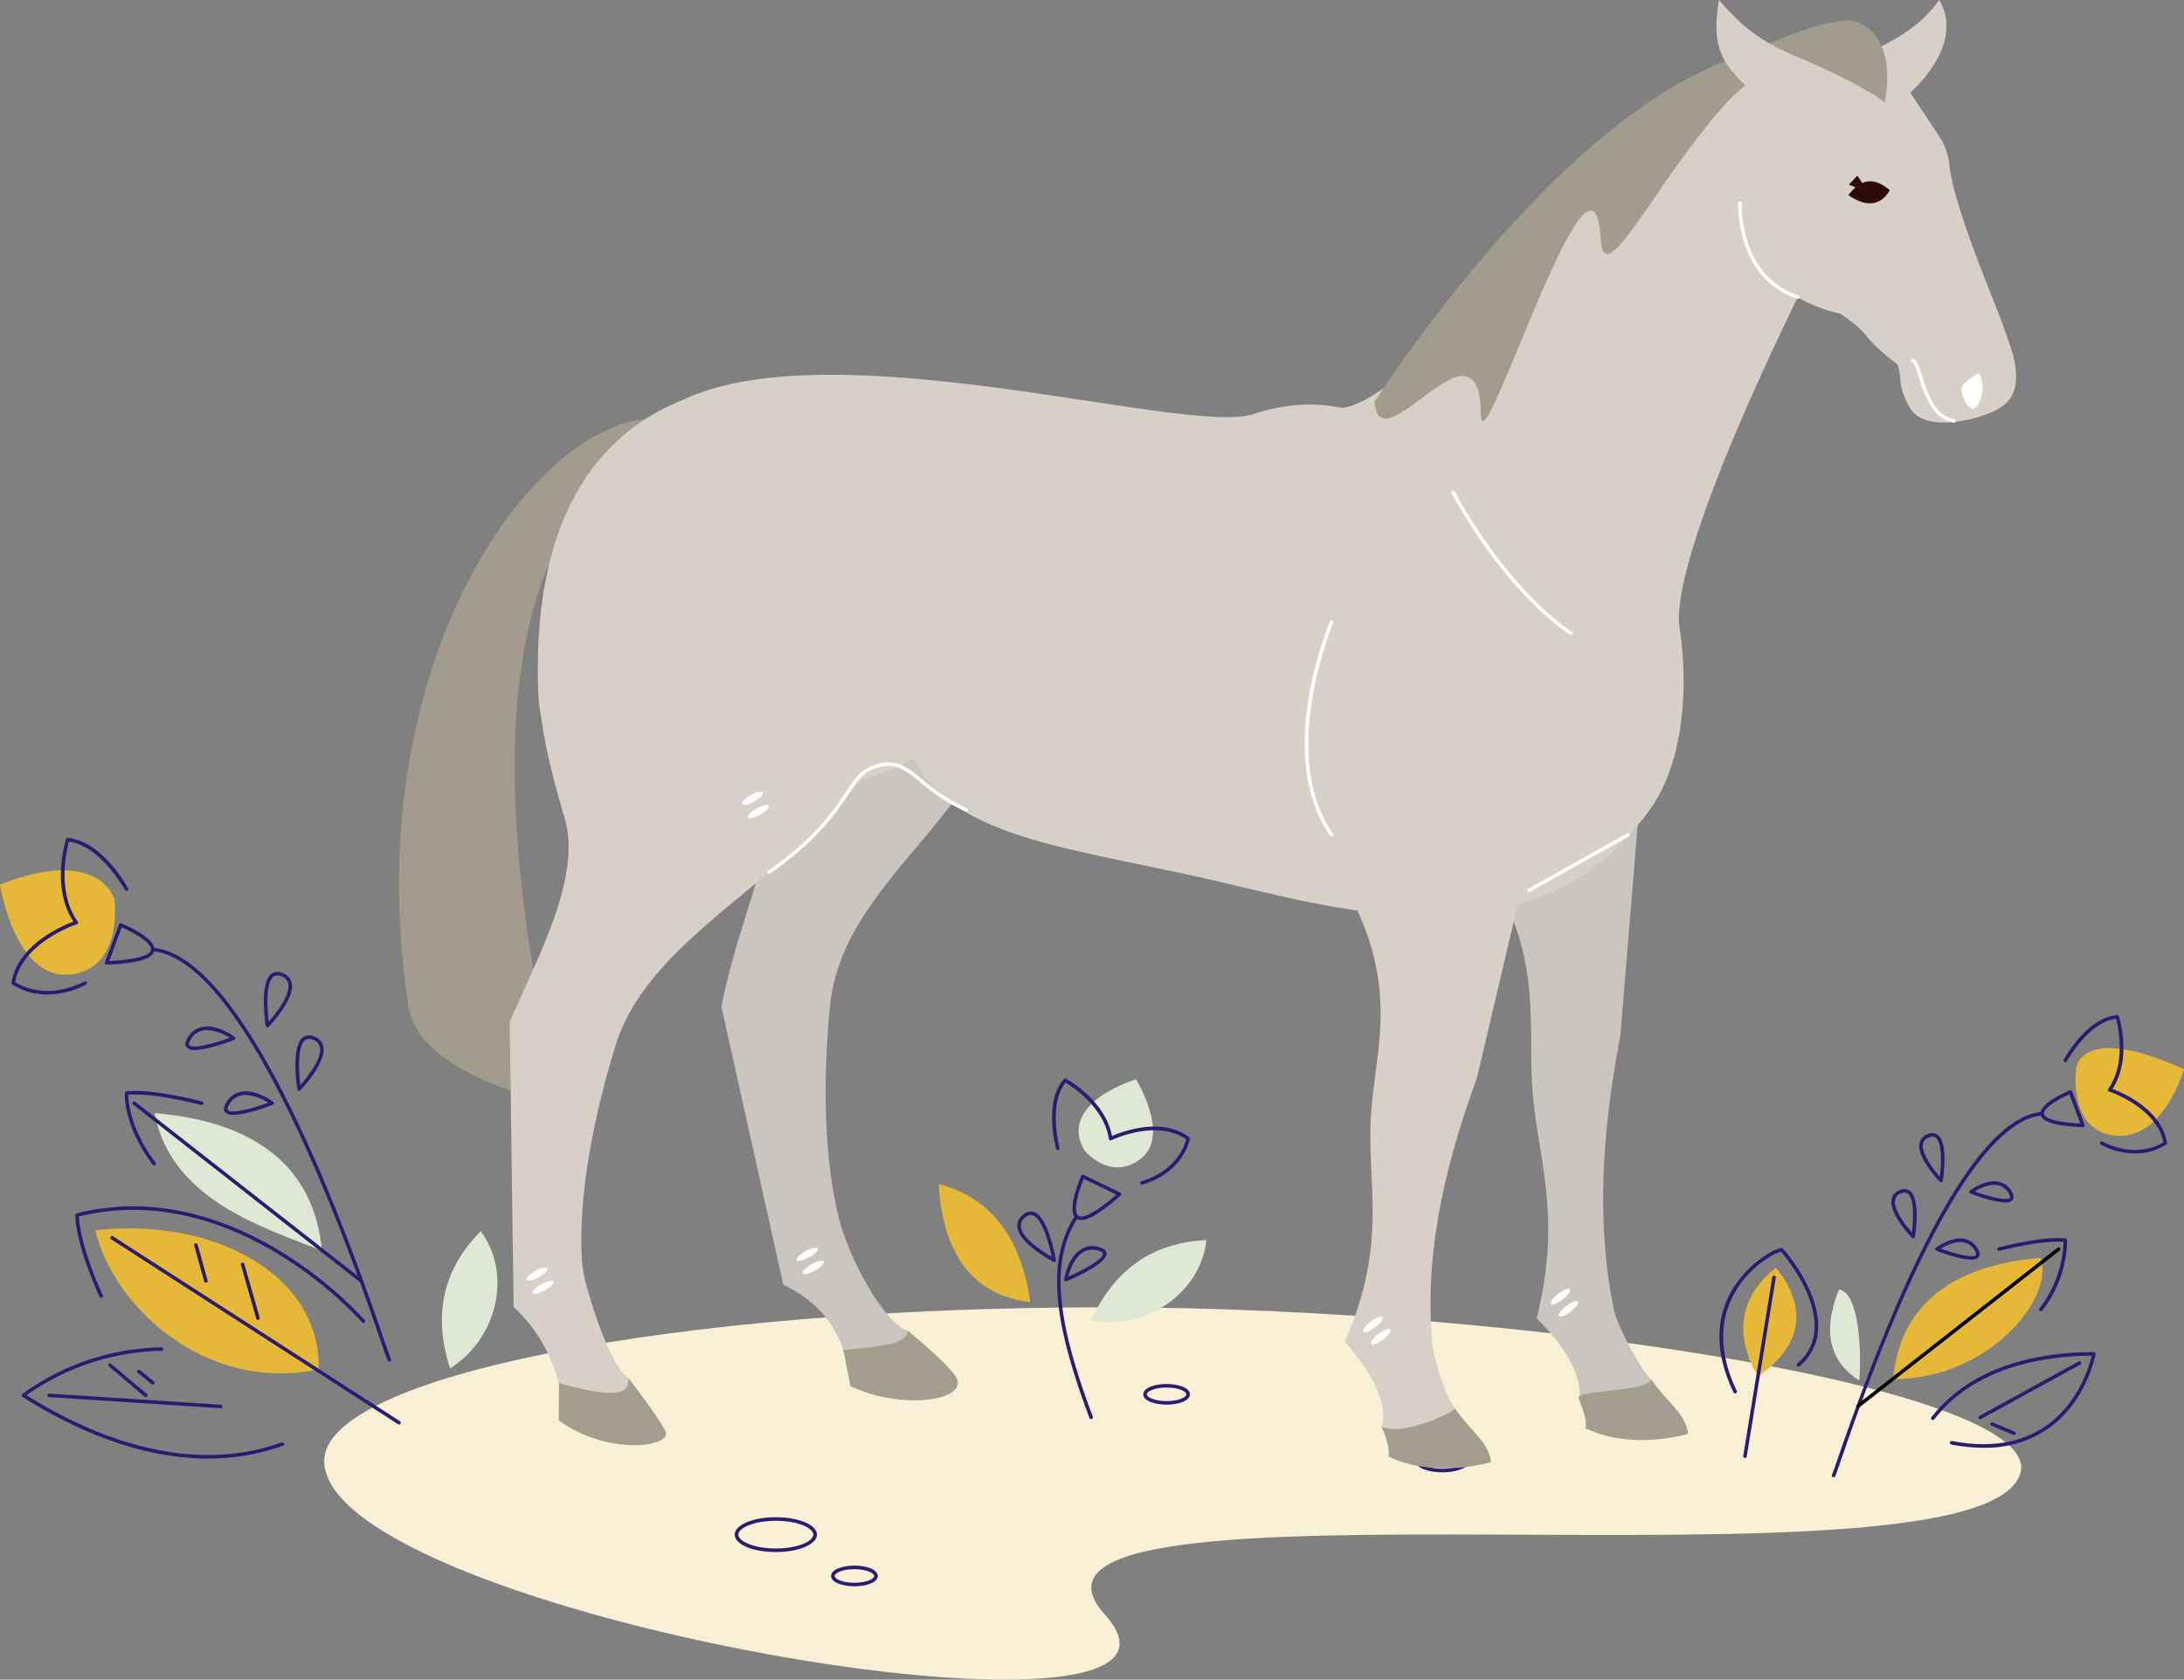 <svg id="グループ_46" data-name="グループ 46" xmlns="http://www.w3.org/2000/svg" xmlns:xlink="http://www.w3.org/1999/xlink" width="500" height="384.518" viewBox="0 0 500 384.518">
  <rect x="0" y="0" width="500" height="384.518" fill="#808080" stroke="none"/>
  <defs>
    <clipPath id="clip-path">
      <rect id="長方形_115" data-name="長方形 115" width="500" height="384.518" fill="none"/>
    </clipPath>
    <clipPath id="clip-path-2">
      <path id="パス_312" data-name="パス 312" d="M970.9,69.406c2.078,8.637,14.414,17.071,24.109,19.085,7.9,5.306,4.046,4.684,13.1,11.595,1.344,3.346-.283,4.078,2.718,9.686s12.825,3.473,17.3,1.9,8.454-3.934,6.8-12.322c-1.525-7.727-13.829-33.34-14.969-45.5a13.968,13.968,0,0,0-2.477-6.29l-11.1-16.78-29.1-2.7C954.93,44.4,970.9,69.406,970.9,69.406" transform="translate(-965.369 -28.082)" fill="none"/>
    </clipPath>
  </defs>
  <g id="グループ_41" data-name="グループ 41">
    <g id="グループ_40" data-name="グループ 40" clip-path="url(#clip-path)">
      <path id="パス_247" data-name="パス 247" d="M571.275,775.708c-8.973,30.309-242.007-3.637-209.607,32.33s-178.7,0-178.7-35.159c0-19.418,80.007-35.159,178.7-35.159s215.2,19.106,209.607,37.987" transform="translate(-108.74 -438.439)" fill="#faf0d6"/>
      <path id="パス_248" data-name="パス 248" d="M821.077,337.714c-.849,3.4-6.155,43.7-6.155,43.7,23.273,27.164,19.276,44.16,20.09,61.968.775,16.947,7.3,29.711,1.112,54.611,4.712,4.538,10.631,12.1,9.736,18.372,4.317,1.925,17.3-3.813,16.6-4.323-2.11-1.5-7.579-11.673-8.61-15.747-4.02-19.484-2.966-39.862,1.463-63.333l8.439-102.893Z" transform="translate(-484.321 -196.168)" fill="#cac5bf"/>
      <path id="パス_249" data-name="パス 249" d="M413.29,323.675c16.2,32.824-.451,54.614-6.174,84.372l14.165,63.616c8.244,4.039,12.076,9.5,13.924,15.6,8.513.292,15.687-.143,14.534-5.093C446.27,481.546,439.1,471.551,435,459.8c0,0-6.408-16.829-3.047-51.75,3.055-31.742,42.2-45.482,42.179-83.787,0-8.422-45.015-25.47-45.015-25.47Z" transform="translate(-241.955 -177.575)" fill="#cac5bf"/>
      <path id="パス_250" data-name="パス 250" d="M490.6,750.821s7.947,6.445,10.8,10.187c4.218,5.541-11.178,8.408-23.857,2.6l-1.672-8.362c8.951-.728,14.714-1.424,14.734-4.422" transform="translate(-282.811 -446.224)" fill="#a39d8e"/>
      <path id="パス_251" data-name="パス 251" d="M987.172,740.212c-4.991-8.283-5.087-17.71,4.124-24.858,7.323,9.175,6.055,17.821-4.124,24.858" transform="translate(-584.687 -425.146)" fill="#e6b838"/>
      <path id="パス_252" data-name="パス 252" d="M984.153,761.628a.4.4,0,0,1-.065-.005.406.406,0,0,1-.335-.466l6.646-40.884a.406.406,0,1,1,.8.13l-6.646,40.884a.406.406,0,0,1-.4.34" transform="translate(-584.656 -427.866)" fill="#2a1c72"/>
      <path id="パス_253" data-name="パス 253" d="M973.922,737.565a.406.406,0,0,1-.366-.23c-6.381-13.337-2.1-22.258,2.619-27.392,3.424-3.729,7.725-5.927,8.573-5.608a.414.414,0,0,1,.146.1c.084.086,8.394,9.3,8.033,18.246a11.679,11.679,0,0,1-4.214,8.634.406.406,0,1,1-.531-.613,10.893,10.893,0,0,0,3.935-8.054c.322-7.957-6.769-16.457-7.7-17.531-1.01.14-6.186,2.738-9.766,8.071-3.129,4.662-5.732,12.575-.361,23.8a.406.406,0,0,1-.366.581" transform="translate(-576.684 -418.578)" fill="#2a1c72"/>
      <path id="パス_254" data-name="パス 254" d="M550.7,695.159c-1.217-8.579-4.987-22.895-20.956-27.05.837,15.843,7.74,25.5,20.956,27.05" transform="translate(-314.834 -397.067)" fill="#e6b838"/>
      <path id="パス_255" data-name="パス 255" d="M604.334,732.64a.406.406,0,0,1-.38-.263c-8.637-22.888-9.644-36.232-3.474-46.059a.406.406,0,0,1,.687.431c-6.017,9.584-4.99,22.72,3.547,45.341a.406.406,0,0,1-.237.523.4.4,0,0,1-.143.026" transform="translate(-354.531 -407.777)" fill="#2a1c72"/>
      <path id="パス_256" data-name="パス 256" d="M600.892,711.264a.406.406,0,0,1-.4-.473c.033-.2.846-4.883,3.771-6.8a4.985,4.985,0,0,1,4.1-.606c1.162.292,1.777.787,1.829,1.471.177,2.341-7.583,5.719-9.141,6.372a.406.406,0,0,1-.157.032m6.035-7.249a3.98,3.98,0,0,0-2.218.658c-1.97,1.288-2.9,4.138-3.249,5.5,3.562-1.568,8.013-4.041,7.922-5.252-.022-.284-.466-.556-1.218-.745a5.074,5.074,0,0,0-1.236-.161" transform="translate(-356.878 -417.923)" fill="#2a1c72"/>
      <path id="パス_257" data-name="パス 257" d="M582.5,695.189a.4.4,0,0,1-.187-.046c-.317-.165-7.776-4.093-8.227-7.889a3.1,3.1,0,0,1,1.2-2.791,2.55,2.55,0,0,1,2.623-.688c3.315,1.185,4.93,10.542,5,10.94a.406.406,0,0,1-.4.473m-5.338-10.732a2.1,2.1,0,0,0-1.349.618,2.305,2.305,0,0,0-.923,2.084c.325,2.727,5.166,5.765,7.053,6.851-.6-2.989-2.157-8.7-4.314-9.47a1.379,1.379,0,0,0-.468-.083" transform="translate(-341.174 -406.299)" fill="#2a1c72"/>
      <path id="パス_258" data-name="パス 258" d="M610.255,625.556s-7.855-9.707,11.541-16.612c0,0,7.948,12.715,1.217,18.137s-12.758-1.525-12.758-1.525" transform="translate(-361.749 -361.905)" fill="#dfe8d3"/>
      <path id="パス_259" data-name="パス 259" d="M607.239,673.244a1.883,1.883,0,0,1-1.142-.342c-2.3-1.68.791-8.99,1.151-9.818a.405.405,0,0,1,.549-.2l8.4,4.071a.406.406,0,0,1,.09.67c-4.316,3.79-7.252,5.622-9.053,5.622m.587-9.447c-1.219,2.932-2.535,7.513-1.251,8.449.642.467,2.625.438,8.72-4.832Z" transform="translate(-359.71 -393.936)" fill="#2a1c72"/>
      <path id="パス_260" data-name="パス 260" d="M614.328,632.9a.406.406,0,0,1-.116-.794c8.059-2.417,9.911-8.314,10.219-9.573-6.723-4.763-17.018.144-17.123.194a.406.406,0,0,1-.579-.3c-1.084-7.262-8.376-11.97-9.912-12.888-4.02,4.946-1.407,14.8-1.38,14.9a.406.406,0,1,1-.783.213c-.118-.435-2.847-10.723,1.771-15.907a.4.4,0,0,1,.5-.087c.373.2,8.972,4.952,10.521,13.117,2.225-.973,11.341-4.476,17.684.262a.4.4,0,0,1,.157.391c-.012.075-1.357,7.613-10.838,10.456a.4.4,0,0,1-.117.017" transform="translate(-352.873 -361.703)" fill="#2a1c72"/>
      <path id="パス_261" data-name="パス 261" d="M1034.154,711.095a.405.405,0,0,1-.349-.613c.114-.2.66-1.784,1.351-3.789,17.618-51.057,33.243-77.708,46.439-79.212a.406.406,0,0,1,.092.806c-8.186.933-17.61,12.388-28.012,34.047-8.367,17.422-14.944,36.483-17.753,44.623-.946,2.744-1.281,3.7-1.421,3.939a.4.4,0,0,1-.349.2" transform="translate(-614.372 -372.92)" fill="#2a1c72"/>
      <path id="パス_262" data-name="パス 262" d="M1100.3,703.7c-2.567,0-6.92-1.614-7.981-2.023a.406.406,0,0,1-.1-.7c.142-.105,3.511-2.581,6.533-2.012a4.407,4.407,0,0,1,2.986,2.123c.569.909.656,1.613.259,2.095a2.181,2.181,0,0,1-1.7.523m-6.948-2.5c3.544,1.29,7.431,2.18,8.022,1.464.142-.171.021-.6-.321-1.148a3.626,3.626,0,0,0-2.448-1.756c-1.954-.367-4.18.782-5.253,1.44" transform="translate(-649.024 -415.354)" fill="#2a1c72"/>
      <path id="パス_263" data-name="パス 263" d="M1119.5,671.422c-2.567,0-6.92-1.614-7.981-2.023a.406.406,0,0,1-.1-.7c.142-.105,3.511-2.58,6.533-2.012a4.407,4.407,0,0,1,2.986,2.123c.569.909.656,1.613.259,2.095a2.18,2.18,0,0,1-1.7.523m-6.948-2.5c3.544,1.29,7.431,2.179,8.022,1.464.142-.172.021-.6-.321-1.148a3.628,3.628,0,0,0-2.448-1.756c-1.955-.366-4.18.782-5.253,1.44" transform="translate(-660.438 -396.169)" fill="#2a1c72"/>
      <path id="パス_264" data-name="パス 264" d="M1072.335,682.275a.4.4,0,0,1-.292-.124c-.218-.226-5.327-5.573-4.641-8.871a2.758,2.758,0,0,1,1.8-2.018,2.276,2.276,0,0,1,2.416.166c2.4,1.889,1.259,9.629,1.12,10.506a.406.406,0,0,1-.4.342m-1.969-10.463a2.261,2.261,0,0,0-.855.2,1.967,1.967,0,0,0-1.314,1.434c-.439,2.108,2.252,5.7,3.854,7.516.328-2.664.6-7.689-.938-8.9a1.171,1.171,0,0,0-.748-.252" transform="translate(-634.336 -398.785)" fill="#2a1c72"/>
      <path id="パス_265" data-name="パス 265" d="M1088.056,650.708a.4.4,0,0,1-.292-.124c-.218-.226-5.327-5.573-4.641-8.872a2.758,2.758,0,0,1,1.8-2.018,2.276,2.276,0,0,1,2.416.166c2.4,1.889,1.259,9.629,1.121,10.506a.406.406,0,0,1-.4.342m-1.969-10.463a2.259,2.259,0,0,0-.855.2,1.967,1.967,0,0,0-1.314,1.434c-.439,2.108,2.252,5.7,3.855,7.517.328-2.665.6-7.689-.938-8.9a1.17,1.17,0,0,0-.748-.252" transform="translate(-643.679 -380.025)" fill="#2a1c72"/>
      <path id="パス_266" data-name="パス 266" d="M1171.36,596.252s.645-10.839,24.72,0c0,0-4.57,16.2-15.612,15.24s-9.107-15.24-9.107-15.24" transform="translate(-696.08 -351.498)" fill="#e6b838"/>
      <path id="パス_267" data-name="パス 267" d="M1161.178,623.673h-.017c-6.3-.28-9.376-1.2-9.676-2.886-.433-2.44,5.506-5.052,6.7-5.551a.406.406,0,0,1,.537.234l2.836,7.656a.406.406,0,0,1-.381.546m-3.068-7.521c-2.527,1.11-6.062,3.163-5.826,4.494.095.537,1.1,1.8,8.3,2.186Z" transform="translate(-684.332 -365.626)" fill="#2a1c72"/>
      <path id="パス_268" data-name="パス 268" d="M1068.335,737.584c21.841,0,36.99-18.469,33.768-27.764-20.2,1.656-32.273,10.829-33.768,27.764" transform="translate(-634.928 -421.857)" fill="#e6b838"/>
      <path id="パス_269" data-name="パス 269" d="M1039.452,748.477c.522-5.935.1-20.16-4.652-20.8-3.725,9.155-2.389,16.427,4.652,20.8" transform="translate(-613.794 -432.467)" fill="#dfe8d3"/>
      <path id="パス_270" data-name="パス 270" d="M1048.059,740.584a.406.406,0,0,1-.25-.725l45.894-35.925a.406.406,0,0,1,.5.639L1048.308,740.5a.4.4,0,0,1-.249.086" transform="translate(-622.636 -418.308)"/>
      <path id="パス_271" data-name="パス 271" d="M1137.18,715.387a.405.405,0,0,1-.324-.649,26.753,26.753,0,0,0,5.5-15.221c-5.07-.436-14.523,2.017-14.62,2.042a.406.406,0,1,1-.205-.785c.412-.108,10.154-2.634,15.274-2.027a.406.406,0,0,1,.358.383,26.694,26.694,0,0,1-5.658,16.1.4.4,0,0,1-.324.162" transform="translate(-669.928 -415.22)" fill="#2a1c72"/>
      <path id="パス_272" data-name="パス 272" d="M1180.836,604.492a16.869,16.869,0,0,1-7.749-1.994.406.406,0,1,1,.37-.722c7.407,3.8,12.8.861,13.895.171-1.542-8.031-12.283-11.593-12.392-11.629a.406.406,0,0,1-.206-.621c4.217-5.948,2.234-14.322,1.763-16.039-6.282.779-11.181,9.631-11.231,9.722a.406.406,0,0,1-.712-.389c.215-.393,5.335-9.638,12.207-10.176a.411.411,0,0,1,.418.281c.128.4,3.02,9.713-1.482,16.626,2.267.836,11.2,4.6,12.481,12.346a.4.4,0,0,1-.156.391,12.957,12.957,0,0,1-7.205,2.03" transform="translate(-692.094 -340.434)" fill="#2a1c72"/>
      <path id="パス_273" data-name="パス 273" d="M1101.711,784.868a39.42,39.42,0,0,1-7.342-.73.406.406,0,1,1,.151-.8c8.558,1.624,15.757.479,21.4-3.4,7.623-5.246,10.083-14.018,10.584-16.158-16.029.167-28.345,5.032-35.634,14.084a2.77,2.77,0,0,1-.535.588.406.406,0,0,1-.448-.676c.053-.05.2-.238.351-.42,7.525-9.344,20.239-14.32,36.768-14.39h0a.405.405,0,0,1,.4.477c-.019.109-2.054,10.984-11.019,17.16a25.28,25.28,0,0,1-14.673,4.266" transform="translate(-647.632 -453.442)" fill="#2a1c72"/>
      <path id="パス_274" data-name="パス 274" d="M1116.982,781.4a.405.405,0,0,1-.2-.761l22.7-12.458a.406.406,0,1,1,.391.711l-22.7,12.458a.4.4,0,0,1-.195.05" transform="translate(-663.598 -456.511)" fill="#2a1c72"/>
      <path id="パス_275" data-name="パス 275" d="M1128.653,805.528a.4.4,0,0,1-.157-.032l-4.991-2.1a.406.406,0,1,1,.314-.748l4.991,2.1a.406.406,0,0,1-.157.78" transform="translate(-667.568 -477.009)" fill="#2a1c72"/>
      <path id="パス_276" data-name="パス 276" d="M251.238,726.15c-2.851-8.839-3.742-20.576,7.025-31.417,7.358,9.95,3.607,24.807-7.025,31.417" transform="translate(-148.204 -412.89)" fill="#dfe8d3"/>
      <path id="パス_277" data-name="パス 277" d="M615.688,718.166c3.874-8.441,11.15-17.693,26.413-18.4-1.3,12.306-14.109,20.72-26.413,18.4" transform="translate(-365.913 -415.879)" fill="#dfe8d3"/>
      <path id="パス_278" data-name="パス 278" d="M59.6,530.46a.405.405,0,0,1-.38-.546l3.216-8.684a.406.406,0,0,1,.537-.234c.826.345,8.061,3.451,7.567,6.236-.334,1.886-3.8,2.912-10.922,3.228H59.6m3.449-8.549L60.2,529.62c7.973-.416,9.41-1.755,9.547-2.529.275-1.549-3.807-3.919-6.693-5.179" transform="translate(-35.183 -309.617)" fill="#2a1c72"/>
      <path id="パス_279" data-name="パス 279" d="M53.865,693.591c3.711,16.655,24.662,37.423,51.1,31.849.511-21.866-24.3-34.841-51.1-31.849" transform="translate(-32.013 -411.958)" fill="#e6b838"/>
      <path id="パス_280" data-name="パス 280" d="M108.465,707.412a.4.4,0,0,1-.306-.139,90.2,90.2,0,0,0-19.076-15.55c-10.676-6.511-27.252-13.276-45.732-8.66.042,1.315.524,7.045,5.437,18.012a.406.406,0,1,1-.74.332c-5.726-12.781-5.521-18.445-5.51-18.679a.406.406,0,0,1,.3-.373c18.885-4.84,35.811,2.052,46.683,8.688a91.026,91.026,0,0,1,19.245,15.7.406.406,0,0,1-.305.672" transform="translate(-25.279 -404.569)" fill="#2a1c72"/>
      <path id="パス_281" data-name="パス 281" d="M128.328,740.624a.4.4,0,0,1-.219-.065l-65.7-42.339a.406.406,0,0,1,.439-.682l65.7,42.339a.406.406,0,0,1-.22.746" transform="translate(-36.981 -414.519)" fill="#2a1c72"/>
      <path id="パス_282" data-name="パス 282" d="M112.255,710.6a.406.406,0,0,1-.391-.3l-2.284-8.227a.406.406,0,0,1,.782-.217l2.284,8.227a.407.407,0,0,1-.391.514" transform="translate(-65.116 -416.949)" fill="#2a1c72"/>
      <path id="パス_283" data-name="パス 283" d="M139.833,725.59a.406.406,0,0,1-.39-.295l-3.522-12.322a.406.406,0,0,1,.78-.223l3.522,12.322a.407.407,0,0,1-.39.517" transform="translate(-80.771 -423.424)" fill="#2a1c72"/>
      <path id="パス_284" data-name="パス 284" d="M140.233,629.61a.4.4,0,0,1-.346-.2c-.157-.264-.58-1.481-1.606-4.455-3.185-9.232-10.646-30.851-20.137-50.615-11.806-24.585-22.51-37.588-31.814-38.648a.406.406,0,0,1,.092-.806c9.6,1.094,20.518,14.25,32.453,39.1,9.511,19.806,16.982,41.456,20.172,50.7.787,2.282,1.41,4.086,1.536,4.3a.407.407,0,0,1-.351.611" transform="translate(-51.094 -317.891)" fill="#2a1c72"/>
      <path id="パス_285" data-name="パス 285" d="M54.875,785.751c-13.218,0-27.629-4.755-42.483-14.118a.406.406,0,0,1-.039-.659,56,56,0,0,1,31.926-10.688h0a.406.406,0,0,1,0,.811,55.39,55.39,0,0,0-30.961,10.16c20.788,12.968,40.651,16.814,57.476,11.123a4.031,4.031,0,0,1,1.1-.305.406.406,0,0,1,0,.811c-.1.013-.458.135-.838.263a50.264,50.264,0,0,1-16.182,2.6" transform="translate(-7.252 -451.85)" fill="#2a1c72"/>
      <path id="パス_286" data-name="パス 286" d="M66.458,789.762h-.026l-39.238-2.541a.406.406,0,1,1,.052-.81l39.238,2.541a.406.406,0,0,1-.026.811" transform="translate(-15.936 -467.376)" fill="#2a1c72"/>
      <path id="パス_287" data-name="パス 287" d="M80.955,776.339a.4.4,0,0,1-.254-.089l-3.218-2.585a.406.406,0,0,1,.508-.633l3.218,2.584a.406.406,0,0,1-.254.722" transform="translate(-45.959 -459.372)" fill="#2a1c72"/>
      <path id="パス_288" data-name="パス 288" d="M69.669,777.085a.405.405,0,0,1-.261-.1l-8.214-6.92a.406.406,0,0,1,.523-.62l8.215,6.919a.406.406,0,0,1-.262.716" transform="translate(-36.282 -457.239)" fill="#2a1c72"/>
      <path id="パス_289" data-name="パス 289" d="M128.549,621.231a2.421,2.421,0,0,1-1.886-.578c-.434-.526-.333-1.3.3-2.312a4.949,4.949,0,0,1,3.351-2.383c3.407-.639,7.207,2.153,7.367,2.273a.406.406,0,0,1-.1.7c-1.2.464-6.144,2.3-9.032,2.3m2.813-4.557a4.864,4.864,0,0,0-.9.081,4.166,4.166,0,0,0-2.81,2.015c-.408.651-.539,1.148-.36,1.365.765.926,5.64-.359,9.262-1.682a10.8,10.8,0,0,0-5.189-1.78" transform="translate(-75.12 -366.017)" fill="#2a1c72"/>
      <path id="パス_290" data-name="パス 290" d="M106.768,584.62a2.421,2.421,0,0,1-1.886-.578c-.434-.526-.333-1.3.3-2.312a4.946,4.946,0,0,1,3.351-2.383c3.407-.641,7.207,2.153,7.367,2.272a.406.406,0,0,1-.1.7c-1.2.464-6.144,2.3-9.032,2.3m2.813-4.557a4.867,4.867,0,0,0-.9.081,4.166,4.166,0,0,0-2.81,2.016c-.408.651-.539,1.148-.36,1.365.764.926,5.64-.359,9.263-1.682a10.8,10.8,0,0,0-5.19-1.78" transform="translate(-62.176 -344.258)" fill="#2a1c72"/>
      <path id="パス_291" data-name="パス 291" d="M167.564,596.926a.405.405,0,0,1-.4-.342c-.156-.991-1.448-9.74,1.251-11.864a2.531,2.531,0,0,1,2.686-.181,3.076,3.076,0,0,1,2.005,2.25c.772,3.713-5,9.758-5.249,10.013a.406.406,0,0,1-.292.124m2.232-11.867a1.379,1.379,0,0,0-.881.3c-1.783,1.4-1.449,7.252-1.07,10.253,1.434-1.621,5.019-6,4.465-8.656a2.283,2.283,0,0,0-1.523-1.666,2.627,2.627,0,0,0-.992-.229" transform="translate(-99.083 -347.227)" fill="#2a1c72"/>
      <path id="パス_292" data-name="パス 292" d="M149.733,561.124a.4.4,0,0,1-.4-.342c-.156-.991-1.448-9.74,1.25-11.864a2.53,2.53,0,0,1,2.686-.181,3.076,3.076,0,0,1,2.005,2.25c.773,3.713-5,9.757-5.249,10.013a.406.406,0,0,1-.292.124m2.232-11.867a1.38,1.38,0,0,0-.88.3c-1.782,1.4-1.449,7.252-1.07,10.253,1.434-1.621,5.019-6,4.465-8.656a2.282,2.282,0,0,0-1.522-1.666,2.619,2.619,0,0,0-.992-.229" transform="translate(-88.486 -325.949)" fill="#2a1c72"/>
      <path id="パス_293" data-name="パス 293" d="M26.2,497.7S22.726,485.443,0,494.38c0,0,3.345,21.693,15.868,20.6S26.2,497.7,26.2,497.7" transform="translate(0 -291.878)" fill="#e6b838"/>
      <path id="パス_294" data-name="パス 294" d="M125.535,659.628c-12.868-5.146-34.524-11.451-38.3-31.489,22.912,1.878,36.6,12.282,38.3,31.489" transform="translate(-51.846 -373.313)" fill="#dfe8d3"/>
      <path id="パス_295" data-name="パス 295" d="M127.115,663.058a.4.4,0,0,1-.25-.086L74.814,622.227a.406.406,0,0,1,.5-.639l52.051,40.745a.406.406,0,0,1-.25.725" transform="translate(-44.37 -369.368)" fill="#2a1c72"/>
      <path id="パス_296" data-name="パス 296" d="M77.128,632.647a.4.4,0,0,1-.325-.162c-6.788-9.022-6.4-16.1-6.385-16.393a.406.406,0,0,1,.357-.376c5.8-.686,16.836,2.175,17.3,2.3a.406.406,0,1,1-.205.785c-.111-.029-10.9-2.825-16.65-2.313.017,1.507.458,7.843,6.228,15.513a.406.406,0,0,1-.324.65" transform="translate(-41.845 -365.866)" fill="#2a1c72"/>
      <path id="パス_297" data-name="パス 297" d="M14.78,508.705a14.636,14.636,0,0,1-8.138-2.291.406.406,0,0,1-.157-.391c1.465-8.838,11.73-13.088,14.186-13.984-5.145-7.825-1.857-18.413-1.712-18.868a.407.407,0,0,1,.418-.282c7.766.608,13.559,11.068,13.8,11.513a.406.406,0,0,1-.712.389c-.057-.1-5.656-10.21-12.826-11.061-.511,1.85-2.835,11.47,1.995,18.282a.406.406,0,0,1-.206.621c-.125.04-12.368,4.1-14.1,13.266,1.175.75,7.346,4.185,15.844-.172a.406.406,0,0,1,.37.722,19.076,19.076,0,0,1-8.764,2.255" transform="translate(-3.851 -281.045)" fill="#2a1c72"/>
      <path id="パス_298" data-name="パス 298" d="M424.03,864.144c-5.274,0-9.406-1.749-9.406-3.983s4.132-3.983,9.406-3.983,9.406,1.749,9.406,3.983-4.132,3.983-9.406,3.983m0-7.154c-5.065,0-8.594,1.671-8.594,3.171s3.53,3.171,8.594,3.171,8.594-1.671,8.594-3.171-3.529-3.171-8.594-3.171" transform="translate(-246.417 -508.84)" fill="#2a1c72"/>
      <path id="パス_299" data-name="パス 299" d="M804.955,822.927c-3,0-6.183-.947-6.183-2.7s3.185-2.7,6.183-2.7,6.183.947,6.183,2.7-3.185,2.7-6.183,2.7m0-4.592c-3.074,0-5.372,1-5.372,1.891s2.3,1.89,5.372,1.89,5.371-1,5.371-1.89-2.3-1.891-5.371-1.891" transform="translate(-474.722 -485.867)" fill="#2a1c72"/>
      <path id="パス_300" data-name="パス 300" d="M474.354,888.218c-2.589,0-5.341-.83-5.341-2.367s2.752-2.367,5.341-2.367,5.341.83,5.341,2.367-2.752,2.367-5.341,2.367m0-3.923c-2.807,0-4.53.906-4.53,1.556s1.723,1.556,4.53,1.556,4.53-.906,4.53-1.556-1.723-1.556-4.53-1.556" transform="translate(-278.742 -525.068)" fill="#2a1c72"/>
      <path id="パス_301" data-name="パス 301" d="M650.507,785.714c-2.589,0-5.341-.83-5.341-2.367s2.752-2.367,5.341-2.367,5.341.83,5.341,2.367-2.752,2.367-5.341,2.367m0-3.923c-2.807,0-4.53.906-4.53,1.556s1.723,1.556,4.53,1.556,4.53-.906,4.53-1.556-1.723-1.556-4.53-1.556" transform="translate(-383.432 -464.148)" fill="#2a1c72"/>
      <path id="パス_302" data-name="パス 302" d="M277.573,247.49c-47.679,29.852-15,145.725-15,145.725S229.9,387.306,227.347,370.8c-12.939-83.813,34.8-142.812,62.393-133.727Z" transform="translate(-133.821 -140.349)" fill="#a19c8c"/>
      <path id="パス_303" data-name="パス 303" d="M336.848,217.165c34.66-16.363,115.191,8.274,130.268,3.367,22.084-7.187,26.63,6.287,36.232-5.635,8.2-10.182,39.873,4.38,54.87,33.11,9.582,18.357,10.652,47.925,0,62.817-27.324,38.2-73.437,22.212-104.349,15.421s-55.79-9.448-64.447-27.026c-4.968,5.093-84.18,29.148-85.836-14.993s17.051-60.692,33.263-67.062" transform="translate(-180.364 -125.683)" fill="#d6d0c7"/>
      <path id="パス_304" data-name="パス 304" d="M796.415,794.576c3.557,5.308,7.645,7.481,8.347,12.351,0,0-12.594,3.959-23.509-1.253.435-1.809-.8-4.921-1.568-6.9-.209-2.006,14.776-1.3,16.729-4.2" transform="translate(-463.378 -472.229)" fill="#a39d8e"/>
      <path id="パス_305" data-name="パス 305" d="M907.594,778.631c3.557,5.308,7.645,7.481,8.347,12.351,0,0-12.594,3.959-23.509-1.253.435-1.809-.8-4.92-1.568-6.9-.208-2.006,14.776-1.3,16.729-4.2" transform="translate(-529.453 -462.752)" fill="#a39d8e"/>
      <path id="パス_306" data-name="パス 306" d="M751.754,365.451c-1.408,3.175-12.773,41.6-12.773,41.6C761.4,437.1,754.638,453.034,753.156,470.5c-1.411,16.621,4.18,30.058-6.1,53.347,4.669,5.148,10.283,13.432,8.438,19.4,4.578,2.542,17.444-3.593,16.729-4.2-2.1-3.015-3.944-8.477-5.078-14.109-1.884-19.594,2.038-39.272,10.157-61.44l23.293-98.88Z" transform="translate(-439.188 -216.697)" fill="#d6d0c7"/>
      <path id="パス_307" data-name="パス 307" d="M295.5,327.586c-1.9,19.314-2.849,27.021,4.708,52.377,4.113,13.8-6.684,32.711-12.571,46.818l.9,65.168a35.152,35.152,0,0,1,10.45,18.113c6.841,3.371,18.214,5.815,16.036-1.59-4.609-2.764-10.272-21.581-10.639-25.343,0,0-2.842-17.782,7.568-51.284,9.463-30.452,57.722-43.81,65.514-81.315,1.714-8.246-46.014-26.226-46.014-26.226Z" transform="translate(-170.945 -192.739)" fill="#d6d0c7"/>
      <path id="パス_308" data-name="パス 308" d="M331.225,777.546s6.291,8.017,8.492,12.174c1.91,3.608-13.2,5.814-24.425-2.46l.067-8.527c11.569,3.29,16.408,3.017,15.865-1.187" transform="translate(-187.383 -462.107)" fill="#a39d8e"/>
      <path id="パス_309" data-name="パス 309" d="M858.655,26.361c-35.418,6.3-89.521,86.825-107.2,82.6,0,0,76.3,54.237,79.827,51.691-4.067-16.432,30.007-83.21,30.007-83.21Z" transform="translate(-446.599 -15.667)" fill="#d6d0c7"/>
      <path id="パス_310" data-name="パス 310" d="M977.267,28.083l29.1,2.7,11.1,16.78a13.967,13.967,0,0,1,2.477,6.29c1.14,12.156,13.444,37.77,14.97,45.5,1.656,8.389-2.328,10.751-6.8,12.323s-14.294,3.706-17.3-1.9-1.374-6.339-2.718-9.686c-9.055-6.911-5.2-6.289-13.1-11.6-9.7-2.013-22.031-10.448-24.109-19.084,0,0-15.969-25.01,6.367-41.324" transform="translate(-573.734 -16.69)" fill="#d6d0c7"/>
    </g>
  </g>
  <g id="グループ_43" data-name="グループ 43" transform="translate(391.636 11.392)">
    <g id="グループ_42" data-name="グループ 42" clip-path="url(#clip-path-2)">
      <path id="パス_311" data-name="パス 311" d="M1070.111,70.628s-9.921.216-8.913,3.12c1.2,3.467,3.7-.219,9.951,7.577,3,3.733,9.181,17.484,10.953,26.1,1.928,9.373-1.123,10.668,4.7,9.762,6.33-.985,3.4-3.4,3.4-3.4,1.008.1-1.441,7.753-15.577-32.935-1.377-3.964-.08-10.5-4.513-10.224" transform="translate(-1022.279 -53.363)" fill="#d6d0c7"/>
    </g>
  </g>
  <g id="グループ_45" data-name="グループ 45">
    <g id="グループ_44" data-name="グループ 44" clip-path="url(#clip-path)">
      <path id="パス_313" data-name="パス 313" d="M1048.575,13.028c11.106-4.651,15.294-8.538,18.6-13.028,4.177,7.216,0,15.569-8.339,22.785Z" transform="translate(-623.184)" fill="#d6d0c7"/>
      <path id="パス_314" data-name="パス 314" d="M1043.079,105.459c2.589-3.4,5.611-4.481,9.452-1.139,0,0-2.56,5.949-9.452,1.139" transform="translate(-619.918 -60.794)" fill="#2d0a05"/>
      <path id="パス_315" data-name="パス 315" d="M1110.892,210.5s-4.343,2.2-4.075,4.008,2.271,6.413,4.075,2.805a7.685,7.685,0,0,0,0-6.813" transform="translate(-657.791 -125.104)" fill="#fff"/>
      <path id="パス_316" data-name="パス 316" d="M1045.307,99.122l2.714,4.008-4.644-1.972Z" transform="translate(-620.095 -58.91)" fill="#2d0a05"/>
      <path id="パス_317" data-name="パス 317" d="M883.112,31.953c.905-3.524-13.471-8.741-28.965,9.612s-26,40.958-26.691,28.8c-1.689-29.9-27.306,53.873-27.447,40.152-.255-24.746-23.072,12.407-24.339-2.845,0,0,52.211-82.293,98.051-81.3,13.909.3,13.831,5.114,15.644,5.659,4.162,1.252-6.252-.077-6.252-.077" transform="translate(-460.992 -15.668)" fill="#a19c8c"/>
      <path id="パス_318" data-name="パス 318" d="M1016.058,30.635c.733-.756-9.7-6.3-17.283-9.574-6.442-2.782-11-2.951-15.017-1.5,0,0,20.734-10.235,26.509-7.485,9.381,4.468,5.792,18.556,5.792,18.556" transform="translate(-584.662 -6.9)" fill="#a19c8c"/>
      <path id="パス_319" data-name="パス 319" d="M976,20.332c-5.929-5.792-8.66-9.237-6.806-20.332,6.08,7,10.157,9.945,20.585,14.161Z" transform="translate(-575.663)" fill="#d6d0c7"/>
      <path id="パス_320" data-name="パス 320" d="M1088.288,217.153a.418.418,0,0,1-.077-.007c-5.008-.968-6.791-6.639-7.971-10.392-.505-1.609-1.028-3.272-1.522-3.433a.406.406,0,1,1,.251-.771c.892.29,1.35,1.75,2.045,3.961,1.189,3.783,2.817,8.963,7.35,9.839a.406.406,0,0,1-.076.8" transform="translate(-640.932 -120.366)" fill="#fff"/>
      <path id="パス_321" data-name="パス 321" d="M994.561,136.017a.413.413,0,0,1-.131-.022c-14.256-4.879-13.5-21.716-13.489-21.885a.405.405,0,1,1,.81.044c-.009.163-.728,16.395,12.942,21.073a.406.406,0,0,1-.131.79" transform="translate(-582.982 -67.589)" fill="#fff"/>
      <path id="パス_322" data-name="パス 322" d="M862.273,483.606a.406.406,0,0,1-.2-.76l22.677-12.7a.406.406,0,0,1,.4.708l-22.677,12.7a.4.4,0,0,1-.2.052" transform="translate(-512.22 -279.383)" fill="#fff"/>
      <path id="パス_323" data-name="パス 323" d="M433.453,455.727a.406.406,0,0,1-.234-.737c10.872-7.675,14.779-13.546,17.632-17.833,2.371-3.563,3.937-5.917,8.158-6.783,3.91-.882,6.344,1.1,9.712,3.85a41.257,41.257,0,0,0,10.056,6.478.406.406,0,1,1-.325.744,41.957,41.957,0,0,1-10.244-6.594c-3.19-2.6-5.5-4.483-9.028-3.685-3.9.8-5.314,2.923-7.654,6.439-2.725,4.1-6.844,10.285-17.839,18.047a.407.407,0,0,1-.234.074" transform="translate(-257.366 -255.652)" fill="#fff"/>
      <path id="パス_324" data-name="パス 324" d="M742.453,399.56a.4.4,0,0,1-.332-.172c-6.765-9.6-6.411-22.446-4.922-31.535a85.254,85.254,0,0,1,4.88-17.558.406.406,0,1,1,.746.318c-.129.3-12.7,30.345-.042,48.308a.406.406,0,0,1-.331.639" transform="translate(-437.6 -208.039)" fill="#fff"/>
      <path id="パス_325" data-name="パス 325" d="M846.465,309.98a.4.4,0,0,1-.229-.071c-15.877-10.886-26.941-32.159-27.051-32.372a.406.406,0,1,1,.722-.371c.109.212,11.083,21.306,26.789,32.074a.406.406,0,0,1-.23.74" transform="translate(-486.827 -164.593)" fill="#fff"/>
      <path id="パス_326" data-name="パス 326" d="M299.124,716.007c-1.319.736-2.207,1.656-1.985,2.055s1.473.126,2.791-.611,2.207-1.656,1.985-2.055-1.472-.126-2.791.61" transform="translate(-176.574 -425.062)" fill="#fff"/>
      <path id="パス_327" data-name="パス 327" d="M302.534,723.481c-1.319.736-2.207,1.656-1.985,2.055s1.472.126,2.791-.611,2.208-1.656,1.985-2.055-1.472-.126-2.791.61" transform="translate(-178.601 -429.504)" fill="#fff"/>
      <path id="パス_328" data-name="パス 328" d="M420.714,447.521c-1.319.736-2.207,1.656-1.985,2.055s1.472.125,2.791-.611,2.207-1.656,1.985-2.055-1.472-.126-2.791.61" transform="translate(-248.837 -265.497)" fill="#fff"/>
      <path id="パス_329" data-name="パス 329" d="M424.126,455c-1.319.736-2.207,1.656-1.985,2.055s1.472.125,2.791-.611,2.208-1.656,1.985-2.055-1.472-.126-2.791.61" transform="translate(-250.864 -269.939)" fill="#fff"/>
      <path id="パス_330" data-name="パス 330" d="M451.615,704.8c-1.319.736-2.207,1.656-1.985,2.055s1.472.126,2.791-.61,2.208-1.656,1.985-2.055-1.472-.126-2.791.61" transform="translate(-267.202 -418.399)" fill="#fff"/>
      <path id="パス_331" data-name="パス 331" d="M455.025,712.27c-1.319.736-2.207,1.656-1.985,2.055s1.473.126,2.791-.611,2.207-1.656,1.985-2.055-1.472-.126-2.791.61" transform="translate(-269.228 -422.841)" fill="#fff"/>
      <path id="パス_332" data-name="パス 332" d="M771.026,744.092c-1.2.92-1.943,1.959-1.665,2.322s1.475-.09,2.673-1.009,1.943-1.959,1.665-2.322-1.475.09-2.673,1.009" transform="translate(-457.208 -441.551)" fill="#fff"/>
      <path id="パス_333" data-name="パス 333" d="M775.486,750.992c-1.2.92-1.944,1.959-1.665,2.322s1.475-.09,2.673-1.009,1.943-1.959,1.665-2.322-1.475.09-2.673,1.009" transform="translate(-459.859 -445.652)" fill="#fff"/>
      <path id="パス_334" data-name="パス 334" d="M876.882,728.365c-1.2.92-1.943,1.959-1.665,2.322s1.475-.09,2.673-1.009,1.943-1.959,1.665-2.322-1.475.09-2.673,1.009" transform="translate(-520.12 -432.204)" fill="#fff"/>
      <path id="パス_335" data-name="パス 335" d="M881.342,735.265c-1.2.92-1.944,1.959-1.665,2.322s1.475-.09,2.673-1.009,1.943-1.959,1.665-2.322-1.475.09-2.673,1.009" transform="translate(-522.771 -436.305)" fill="#fff"/>
    </g>
  </g>
</svg>
